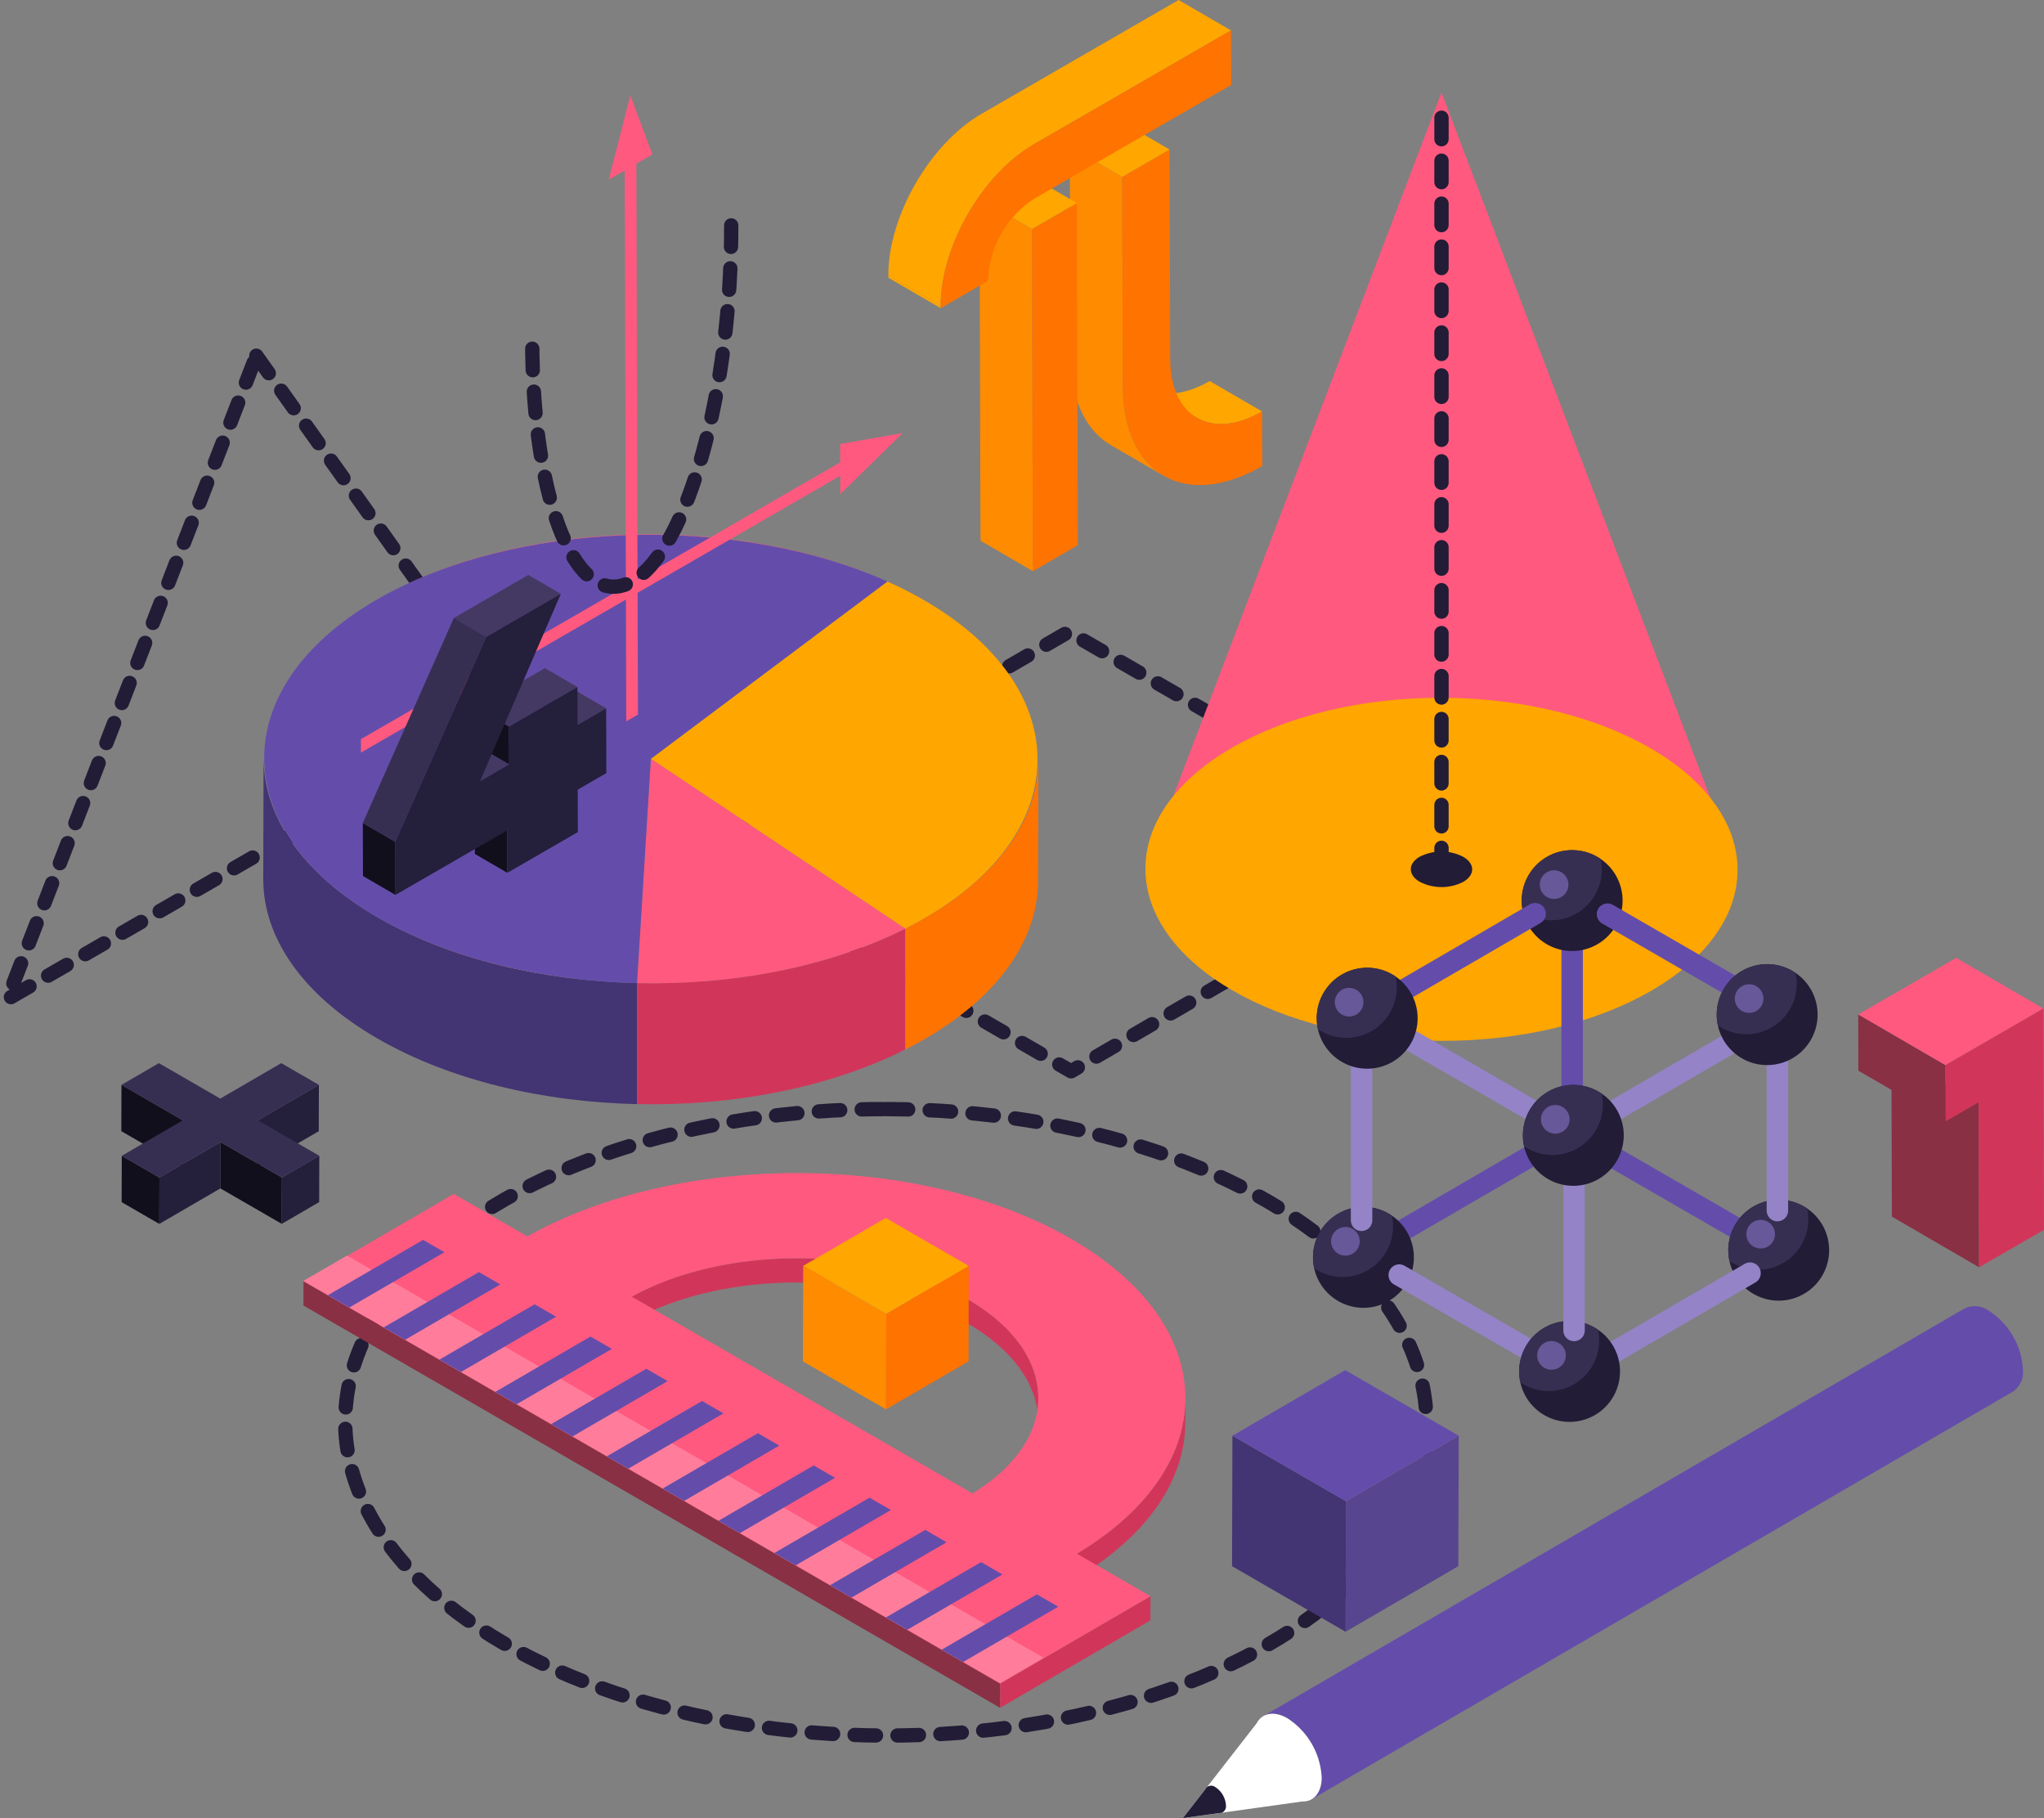 <svg xmlns="http://www.w3.org/2000/svg" xmlns:xlink="http://www.w3.org/1999/xlink" width="285.633" height="254.001" viewBox="0 0 285.633 254.001">
  <rect x="0" y="0" width="285.633" height="254.001" fill="#808080" stroke="none"/>
  <defs>
    <clipPath id="clip-path">
      <path id="Path_1696" data-name="Path 1696" d="M234.044,329.063l-.01,3.382c.014-5.006-3.291-10.019-9.913-13.842-12.968-7.488-33.779-7.595-46.9-.334l.01-3.382c13.117-7.261,33.928-7.154,46.9.334C230.753,319.044,234.058,324.058,234.044,329.063Z" transform="translate(-177.224 -309.523)" fill="none"/>
    </clipPath>
    <clipPath id="clip-path-2">
      <path id="Path_1700" data-name="Path 1700" d="M267.359,333.14l-.009,3.382c-.022,7.827-5.076,15.641-15.164,21.68l.01-3.382C262.285,348.782,267.338,340.967,267.359,333.14Z" transform="translate(-252.186 -333.14)" fill="none"/>
    </clipPath>
  </defs>
  <g id="maths-subject-vector" transform="translate(-71.04 -97.667)">
    <g id="Group_531" data-name="Group 531" transform="translate(72.04 147.361)">
      <path id="Path_1657" data-name="Path 1657" d="M106.86,157.558l35.222,49.473L72.04,247.471Z" transform="translate(-72.04 -157.558)" fill="none" stroke="#221c36" stroke-linecap="round" stroke-linejoin="round" stroke-width="2" stroke-dasharray="3"/>
    </g>
    <g id="Group_532" data-name="Group 532" transform="translate(167.541 185.935)">
      <path id="Path_1658" data-name="Path 1658" d="M293.131,234.746l-52.821,30.7-53.172-30.7,52.821-30.7Z" transform="translate(-187.138 -204.047)" fill="none" stroke="#221c36" stroke-linecap="round" stroke-linejoin="round" stroke-width="2" stroke-dasharray="3"/>
    </g>
    <g id="Group_538" data-name="Group 538" transform="translate(330.715 231.487)">
      <g id="Group_537" data-name="Group 537" transform="translate(0 0)" style="isolation: isolate">
        <g id="Group_533" data-name="Group 533" transform="translate(4.637 13.092)">
          <path id="Path_1659" data-name="Path 1659" d="M401.636,304.863l-12.187-7.082-.065-23.055,12.187,7.082Z" transform="translate(-389.384 -274.726)" fill="#893044"/>
        </g>
        <g id="Group_534" data-name="Group 534" transform="translate(0 7.9)">
          <path id="Path_1660" data-name="Path 1660" d="M396,283.407l-12.187-7.082-.022-7.857,12.187,7.082Z" transform="translate(-383.795 -268.468)" fill="#893044"/>
        </g>
        <g id="Group_535" data-name="Group 535">
          <path id="Path_1661" data-name="Path 1661" d="M395.982,273.929,383.8,266.847l13.683-7.9,12.187,7.082Z" transform="translate(-383.795 -258.947)" fill="#ff597f"/>
        </g>
        <g id="Group_536" data-name="Group 536" transform="translate(12.187 7.082)">
          <path id="Path_1662" data-name="Path 1662" d="M412.166,267.483l.088,30.912-9.068,5.235-.065-23.055-4.615,2.664-.022-7.857Z" transform="translate(-398.483 -267.483)" fill="#d1365a"/>
        </g>
      </g>
    </g>
    <g id="Group_547" data-name="Group 547" transform="translate(87.994 246.192)">
      <g id="Group_546" data-name="Group 546" transform="translate(0 0)" style="isolation: isolate">
        <g id="Group_539" data-name="Group 539" transform="translate(19.068 3.038)">
          <path id="Path_1663" data-name="Path 1663" d="M122.788,280.331l-.018,6.473-8.522,4.952.018-6.473Z" transform="translate(-114.248 -280.331)" fill="#241f3b"/>
        </g>
        <g id="Group_540" data-name="Group 540" transform="translate(0 3.038)">
          <path id="Path_1664" data-name="Path 1664" d="M99.863,285.283l-.018,6.473L91.267,286.8l.018-6.473Z" transform="translate(-91.267 -280.331)" fill="#120f1d"/>
        </g>
        <g id="Group_541" data-name="Group 541" transform="translate(13.84 11.029)">
          <path id="Path_1665" data-name="Path 1665" d="M116.543,294.913l-.018,6.473-8.578-4.952.018-6.473Z" transform="translate(-107.947 -289.961)" fill="#120f1d"/>
        </g>
        <g id="Group_542" data-name="Group 542" transform="translate(22.418 12.943)">
          <path id="Path_1666" data-name="Path 1666" d="M123.531,292.268l-.018,6.473-5.228,3.038.018-6.473Z" transform="translate(-118.285 -292.268)" fill="#241f3b"/>
        </g>
        <g id="Group_543" data-name="Group 543" transform="translate(0.046 12.949)">
          <path id="Path_1667" data-name="Path 1667" d="M96.6,295.313l-.018,6.473-5.262-3.038.018-6.473Z" transform="translate(-91.322 -292.275)" fill="#120f1d"/>
        </g>
        <g id="Group_544" data-name="Group 544" transform="translate(5.308 11.029)">
          <path id="Path_1668" data-name="Path 1668" d="M106.215,289.961l-.018,6.473-8.532,4.958.018-6.473Z" transform="translate(-97.664 -289.961)" fill="#241f3b"/>
        </g>
        <g id="Group_545" data-name="Group 545" transform="translate(0.018)">
          <path id="Path_1669" data-name="Path 1669" d="M118.879,279.707l-8.522,4.952,8.578,4.952-5.228,3.038-8.578-4.952L96.6,292.656l-5.262-3.038,8.532-4.958-8.578-4.952,5.228-3.038,8.578,4.952,8.522-4.952Z" transform="translate(-91.29 -276.669)" fill="#372f52"/>
        </g>
      </g>
    </g>
    <g id="Group_569" data-name="Group 569" transform="translate(107.83 172.322)">
      <g id="Group_549" data-name="Group 549" transform="translate(0 31.204)">
        <path id="Path_1670" data-name="Path 1670" d="M226.176,247.64c-.937.544-1.908,1.056-2.9,1.552v16.885c.971-.489,1.927-.992,2.848-1.528,10.469-6.085,15.709-14.046,15.732-22.02l.048-16.909C241.886,233.594,236.645,241.556,226.176,247.64Z" transform="translate(-133.58 -225.311)" fill="#ff7300"/>
        <g id="Group_548" data-name="Group 548">
          <path id="Path_1671" data-name="Path 1671" d="M131.2,247.577c-10.674-6.162-16-14.252-15.982-22.329l-.048,16.909c-.022,8.077,5.309,16.167,15.982,22.329,10.074,5.816,23.093,8.865,36.245,9.155V256.73C154.265,256.435,141.266,253.386,131.2,247.577Z" transform="translate(-115.174 -225.248)" fill="#433473"/>
          <path id="Path_1672" data-name="Path 1672" d="M178.119,261.63v16.911c13.33.294,26.8-2.247,37.472-7.626V254.03C204.91,259.4,191.445,261.931,178.119,261.63Z" transform="translate(-125.891 -230.148)" fill="#d1365a"/>
        </g>
      </g>
      <g id="Group_568" data-name="Group 568" transform="translate(0.13 0)">
        <g id="Group_554" data-name="Group 554" transform="translate(54.033 6.583)" style="isolation: isolate">
          <g id="Group_550" data-name="Group 550" transform="translate(37.567 2.264)">
            <path id="Path_1673" data-name="Path 1673" d="M225.963,198.436l-.207-.116-.006,0-.022-.012.249.141Z" transform="translate(-225.728 -198.303)" fill="#ff597f"/>
          </g>
          <g id="Group_551" data-name="Group 551">
            <path id="Path_1674" data-name="Path 1674" d="M218.609,198.174c21.075,12.167,21.182,32.186.25,44.35-.1.058-.2.115-.3.173l-.285.163q-.329.184-.661.367c-.235.128-.465.251-.7.373l-.253.133c-.222.115-.447.231-.675.344l-35.538-23.725L213.5,195.575q1.425.636,2.769,1.328l.269.139.27.141.183.1.383.2.286.157.293.163.3.168Z" transform="translate(-180.452 -195.575)" fill="#ffa600"/>
          </g>
          <g id="Group_552" data-name="Group 552" transform="translate(36.467 1.664)">
            <path id="Path_1675" data-name="Path 1675" d="M224.478,197.621l.032.017-.107-.057Z" transform="translate(-224.402 -197.581)" fill="#ff597f"/>
          </g>
          <g id="Group_553" data-name="Group 553" transform="translate(37.59 2.276)">
            <path id="Path_1676" data-name="Path 1676" d="M225.761,198.322l-.006,0h0Z" transform="translate(-225.755 -198.318)" fill="#ff597f"/>
          </g>
        </g>
        <g id="Group_555" data-name="Group 555" transform="translate(52.098 31.358)">
          <path id="Path_1677" data-name="Path 1677" d="M178.119,256.769l1.935-31.336,35.537,23.724C204.914,254.529,191.447,257.068,178.119,256.769Z" transform="translate(-178.119 -225.433)" fill="#ff597f"/>
        </g>
        <g id="Group_556" data-name="Group 556" transform="translate(90.607 8.305)">
          <path id="Path_1678" data-name="Path 1678" d="M225.461,198.157l-.207-.115-.086-.048-.229-.125-.057-.032-.283-.152-.068-.036q.484.258.96.524Z" transform="translate(-224.531 -197.65)" fill="#ff597f"/>
        </g>
        <g id="Group_557" data-name="Group 557" transform="translate(89.748 7.857)">
          <path id="Path_1679" data-name="Path 1679" d="M224.14,197.444l.108.057c-.249-.132-.5-.261-.753-.391l.105.054.1.051.169.088.126.066Z" transform="translate(-223.495 -197.11)" fill="#ff597f"/>
        </g>
        <g id="Group_558" data-name="Group 558" transform="translate(91.904 9.019)">
          <path id="Path_1680" data-name="Path 1680" d="M226.38,198.673l-.283-.162,0,0Z" transform="translate(-226.094 -198.51)" fill="#ff597f"/>
        </g>
        <g id="Group_559" data-name="Group 559" transform="translate(0 0.059)">
          <path id="Path_1681" data-name="Path 1681" d="M167.429,250.347q-2.157-.046-4.287-.2c-11.817-.84-22.736-3.833-31.245-8.575-.533-.3-.612-.347-.69-.392-21.069-12.164-21.182-32.186-.25-44.35,19.316-11.226,50.243-12.093,71.459-2.6l-33.051,24.774Z" transform="translate(-115.331 -187.712)" fill="#644daa"/>
        </g>
        <g id="Group_560" data-name="Group 560" transform="translate(89.569 54.739)">
          <path id="Path_1682" data-name="Path 1682" d="M223.282,253.956h0c.227-.114.453-.227.676-.343C223.734,253.727,223.509,253.843,223.282,253.956Z" transform="translate(-223.28 -253.612)" fill="#ff597f"/>
        </g>
        <g id="Group_561" data-name="Group 561" transform="translate(16.566 53.924)">
          <path id="Path_1683" data-name="Path 1683" d="M166.364,261.192c-11.3-.8-22.257-3.65-31.068-8.562C143.8,257.371,154.724,260.365,166.364,261.192Z" transform="translate(-135.296 -252.63)" fill="#ff597f"/>
        </g>
        <g id="Group_562" data-name="Group 562" transform="translate(18.424)">
          <path id="Path_1684" data-name="Path 1684" d="M206.2,194.223c-20.22-9.046-49.258-8.684-68.662,1.086,20.124-10.161,50.2-10.224,70.562-.193Q207.166,194.658,206.2,194.223Z" transform="translate(-137.536 -187.641)" fill="#ff597f"/>
        </g>
        <g id="Group_563" data-name="Group 563" transform="translate(89.268 7.616)">
          <path id="Path_1685" data-name="Path 1685" d="M222.917,196.819c.161.08.32.16.48.241Q223.158,196.938,222.917,196.819Z" transform="translate(-222.917 -196.819)" fill="#ff597f"/>
        </g>
        <g id="Group_564" data-name="Group 564" transform="translate(18.372 7.669)">
          <path id="Path_1686" data-name="Path 1686" d="M137.473,196.91l.052-.027Z" transform="translate(-137.473 -196.883)" fill="#ff597f"/>
        </g>
        <g id="Group_565" data-name="Group 565" transform="translate(17.502 7.695)">
          <path id="Path_1687" data-name="Path 1687" d="M136.424,197.364q.432-.228.87-.449Q136.856,197.137,136.424,197.364Z" transform="translate(-136.424 -196.915)" fill="#ff597f"/>
        </g>
        <g id="Group_566" data-name="Group 566" transform="translate(17.147 8.144)">
          <path id="Path_1688" data-name="Path 1688" d="M136,197.648c.119-.064.236-.129.355-.192C136.232,197.519,136.115,197.584,136,197.648Z" transform="translate(-135.996 -197.456)" fill="#ff597f"/>
        </g>
        <g id="Group_567" data-name="Group 567" transform="translate(16.566 8.336)">
          <path id="Path_1689" data-name="Path 1689" d="M135.3,198c.192-.105.387-.209.581-.314C135.683,197.792,135.488,197.894,135.3,198Z" transform="translate(-135.296 -197.687)" fill="#ff597f"/>
        </g>
      </g>
    </g>
    <g id="Group_573" data-name="Group 573" transform="translate(231.035 110.594)">
      <path id="Path_1690" data-name="Path 1690" d="M305.116,113.247,263.743,221.768H346.49Z" transform="translate(-263.675 -113.247)" fill="#ff597f"/>
      <g id="Group_570" data-name="Group 570" transform="translate(0 84.439)">
        <ellipse id="Ellipse_11" data-name="Ellipse 11" cx="23.965" cy="41.374" rx="23.965" ry="41.374" transform="translate(0 47.93) rotate(-89.838)" fill="#ffa600"/>
      </g>
      <g id="Group_572" data-name="Group 572" transform="translate(37.155 106.038)">
        <g id="Group_571" data-name="Group 571">
          <path id="Path_1691" data-name="Path 1691" d="M315.747,241.771c1.68.97,1.689,2.542.02,3.511a6.681,6.681,0,0,1-6.062,0c-1.679-.97-1.689-2.542-.02-3.512A6.683,6.683,0,0,1,315.747,241.771Z" transform="translate(-308.44 -241.044)" fill="#221c36"/>
        </g>
      </g>
      <line id="Line_1" data-name="Line 1" y1="107.03" transform="translate(41.442 1.491)" fill="none" stroke="#221c36" stroke-linecap="round" stroke-linejoin="round" stroke-width="2" stroke-dasharray="3"/>
    </g>
    <g id="Group_574" data-name="Group 574" transform="translate(119.158 252.4)">
      <ellipse id="Ellipse_12" data-name="Ellipse 12" cx="43.76" cy="75.55" rx="43.76" ry="75.55" transform="translate(0 87.521) rotate(-89.838)" fill="none" stroke="#221c36" stroke-linecap="round" stroke-linejoin="round" stroke-width="2" stroke-dasharray="3"/>
    </g>
    <g id="Group_576" data-name="Group 576" transform="translate(236.332 280.136)">
      <g id="Group_575" data-name="Group 575" style="isolation: isolate">
        <path id="Path_1692" data-name="Path 1692" d="M385,318.231a3.362,3.362,0,0,0-3.391-.331l-98,56.952a3.361,3.361,0,0,1,3.391.332,10.473,10.473,0,0,1,4.754,8.229,3.338,3.338,0,0,1-1.391,3.059l98-56.952a3.339,3.339,0,0,0,1.391-3.059A10.474,10.474,0,0,0,385,318.231Z" transform="translate(-272.354 -317.578)" fill="#644daa"/>
        <path id="Path_1693" data-name="Path 1693" d="M289.443,395.1a10.473,10.473,0,0,0-4.754-8.229c-1.515-.875-2.864-.837-3.741-.075h0l0,0a2.621,2.621,0,0,0-.582.748L270.045,400.8l16.669-2.325a2.624,2.624,0,0,0,.919-.128l.016,0v0C288.737,397.962,289.438,396.826,289.443,395.1Z" transform="translate(-270.045 -329.265)" fill="#fff"/>
        <path id="Path_1694" data-name="Path 1694" d="M276.07,401.09a3.252,3.252,0,0,0-1.477-2.556.975.975,0,0,0-1.162-.023h0a.807.807,0,0,0-.181.232l-3.2,4.115,5.178-.722a.82.82,0,0,0,.285-.04h0A.967.967,0,0,0,276.07,401.09Z" transform="translate(-270.045 -331.327)" fill="#221c36"/>
      </g>
    </g>
    <g id="Group_602" data-name="Group 602" transform="translate(113.448 261.548)">
      <g id="Group_586" data-name="Group 586" transform="translate(0 0)">
        <g id="Group_585" data-name="Group 585" style="isolation: isolate">
          <g id="Group_578" data-name="Group 578" transform="translate(45.867 11.904)" style="isolation: isolate">
            <g id="Group_577" data-name="Group 577" clip-path="url(#clip-path)">
              <path id="Path_1695" data-name="Path 1695" d="M224.131,315.222a36.445,36.445,0,0,0-4.848-2.325c-1.313-.518-2.675-.977-4.074-1.376q-1.72-.49-3.508-.86-1.644-.34-3.33-.579-1.615-.228-3.258-.363t-3.3-.177q-1.715-.044-3.429.016-1.877.063-3.737.249c-1.445.144-2.878.344-4.286.6a48.642,48.642,0,0,0-6.294,1.564,38.6,38.6,0,0,0-6.829,2.921l-.01,3.382a38.546,38.546,0,0,1,6.83-2.921,48.5,48.5,0,0,1,6.293-1.564c1.409-.255,2.841-.454,4.287-.6q1.857-.184,3.736-.249,1.713-.057,3.429-.015,1.657.041,3.3.177t3.258.363q1.684.239,3.33.579,1.786.37,3.508.86c1.4.4,2.761.857,4.075,1.376a36.439,36.439,0,0,1,4.847,2.325c6.622,3.823,9.927,8.836,9.913,13.842l.01-3.382C234.058,324.058,230.753,319.044,224.131,315.222Z" transform="translate(-177.224 -309.523)" fill="#d1365a"/>
            </g>
          </g>
          <g id="Group_581" data-name="Group 581" transform="translate(108.066 31.5)" style="isolation: isolate">
            <g id="Group_580" data-name="Group 580" clip-path="url(#clip-path-2)">
              <g id="Group_579" data-name="Group 579" style="isolation: isolate">
                <path id="Path_1697" data-name="Path 1697" d="M270.47,333.14l-.009,3.382c0,.158,0,.315-.007.474l.009-3.382q.007-.238.007-.474" transform="translate(-255.296 -333.14)" fill="#94344a"/>
                <path id="Path_1698" data-name="Path 1698" d="M267.035,336.817a19.758,19.758,0,0,1-.874,3.045,22.038,22.038,0,0,1-1.445,3.082,25.514,25.514,0,0,1-2.172,3.224,31.079,31.079,0,0,1-3.372,3.625,41.866,41.866,0,0,1-6.756,5.013l-.009,3.381a41.867,41.867,0,0,0,6.756-5.012,31.152,31.152,0,0,0,3.372-3.625,25.511,25.511,0,0,0,2.171-3.224,21.905,21.905,0,0,0,1.445-3.083,19.567,19.567,0,0,0,.874-3.044,18.53,18.53,0,0,0,.355-3.106l.009-3.382A18.52,18.52,0,0,1,267.035,336.817Z" transform="translate(-252.224 -333.237)" fill="#d1365a"/>
                <path id="Path_1699" data-name="Path 1699" d="M252.379,359.136l-.009,3.381-.184.111.01-3.382.183-.11" transform="translate(-252.186 -337.566)" fill="#b8405b"/>
              </g>
            </g>
          </g>
          <g id="Group_582" data-name="Group 582" transform="translate(0 15.122)">
            <path id="Path_1701" data-name="Path 1701" d="M219.3,369.606l-.01,3.382-97.349-56.2.01-3.382Z" transform="translate(-121.945 -313.402)" fill="#893044"/>
          </g>
          <g id="Group_583" data-name="Group 583" transform="translate(97.349 59.12)">
            <path id="Path_1702" data-name="Path 1702" d="M260.285,366.427l-.01,3.382L239.27,382.016l.01-3.382Z" transform="translate(-239.27 -366.427)" fill="#d1365a"/>
          </g>
          <g id="Group_584" data-name="Group 584" transform="translate(0.01)">
            <path id="Path_1703" data-name="Path 1703" d="M230.023,348.357l10.288,5.939L219.305,366.5l-97.348-56.2,21-12.207,10.283,5.937c21.113-11.908,54.944-11.806,75.965.33S250.516,336.091,230.023,348.357Zm-62.2-35.911,47.62,27.493c12.493-7.622,12.245-19.672-.723-27.16s-33.779-7.595-46.9-.334" transform="translate(-121.957 -295.176)" fill="#ff597f"/>
          </g>
        </g>
      </g>
      <g id="Group_587" data-name="Group 587" transform="translate(0 11.524)">
        <path id="Path_1704" data-name="Path 1704" d="M225.373,365.266l-6.084,3.536-97.343-56.2,6.084-3.536Z" transform="translate(-121.945 -309.065)" fill="#ff7d9b"/>
      </g>
      <g id="Group_601" data-name="Group 601" transform="translate(3.408 9.335)">
        <g id="Group_588" data-name="Group 588" transform="translate(15.591 9.001)">
          <path id="Path_1705" data-name="Path 1705" d="M161.146,319.006l-13.305,7.732-3-1.731,13.305-7.732Z" transform="translate(-144.843 -317.275)" fill="#644daa"/>
        </g>
        <g id="Group_589" data-name="Group 589" transform="translate(54.581 31.512)">
          <path id="Path_1706" data-name="Path 1706" d="M208.132,346.134l-13.305,7.732-2.993-1.728,13.305-7.732Z" transform="translate(-191.834 -344.405)" fill="#644daa"/>
        </g>
        <g id="Group_593" data-name="Group 593" transform="translate(23.394 13.507)" style="isolation: isolate">
          <g id="Group_590" data-name="Group 590">
            <path id="Path_1707" data-name="Path 1707" d="M170.541,324.43l-13.305,7.732-2.988-1.725,13.305-7.732Z" transform="translate(-154.247 -322.705)" fill="#644daa"/>
          </g>
          <g id="Group_591" data-name="Group 591" transform="translate(7.798 4.502)">
            <path id="Path_1708" data-name="Path 1708" d="M179.939,329.856l-13.305,7.732-2.988-1.725,13.305-7.732Z" transform="translate(-163.646 -328.131)" fill="#644daa"/>
          </g>
          <g id="Group_592" data-name="Group 592" transform="translate(15.591 9.001)">
            <path id="Path_1709" data-name="Path 1709" d="M189.336,335.281l-13.305,7.732-2.993-1.728,13.305-7.732Z" transform="translate(-173.037 -333.553)" fill="#644daa"/>
          </g>
        </g>
        <g id="Group_594" data-name="Group 594" transform="translate(7.798 4.502)">
          <path id="Path_1710" data-name="Path 1710" d="M151.749,313.581l-13.305,7.732-2.993-1.728,13.305-7.732Z" transform="translate(-135.451 -311.853)" fill="#644daa"/>
        </g>
        <g id="Group_595" data-name="Group 595">
          <path id="Path_1711" data-name="Path 1711" d="M142.346,308.152l-13.305,7.732-2.988-1.725,13.305-7.732Z" transform="translate(-126.053 -306.427)" fill="#644daa"/>
        </g>
        <g id="Group_596" data-name="Group 596" transform="translate(46.783 27.01)">
          <path id="Path_1712" data-name="Path 1712" d="M198.739,340.711l-13.305,7.732-3-1.731,13.305-7.732Z" transform="translate(-182.436 -338.979)" fill="#644daa"/>
        </g>
        <g id="Group_597" data-name="Group 597" transform="translate(62.385 36.018)">
          <path id="Path_1713" data-name="Path 1713" d="M217.532,351.56l-13.305,7.732-2.988-1.725,13.305-7.732Z" transform="translate(-201.238 -349.835)" fill="#644daa"/>
        </g>
        <g id="Group_598" data-name="Group 598" transform="translate(85.773 49.521)">
          <path id="Path_1714" data-name="Path 1714" d="M245.725,367.838,232.42,375.57l-2.993-1.728,13.305-7.732Z" transform="translate(-229.427 -366.11)" fill="#644daa"/>
        </g>
        <g id="Group_599" data-name="Group 599" transform="translate(70.177 40.517)">
          <path id="Path_1715" data-name="Path 1715" d="M226.929,356.986l-13.305,7.732-2.993-1.728,13.305-7.732Z" transform="translate(-210.63 -355.258)" fill="#644daa"/>
        </g>
        <g id="Group_600" data-name="Group 600" transform="translate(77.975 45.019)">
          <path id="Path_1716" data-name="Path 1716" d="M236.322,362.409l-13.305,7.732-2.988-1.725,13.305-7.732Z" transform="translate(-220.028 -360.684)" fill="#644daa"/>
        </g>
      </g>
    </g>
    <g id="Group_607" data-name="Group 607" transform="translate(243.21 289.082)">
      <g id="Group_606" data-name="Group 606" style="isolation: isolate">
        <g id="Group_603" data-name="Group 603" transform="translate(15.863 9.159)">
          <path id="Path_1717" data-name="Path 1717" d="M313.267,339.4l-.052,18.23-15.763,9.16.052-18.23Z" transform="translate(-297.452 -339.398)" fill="#57468f"/>
        </g>
        <g id="Group_604" data-name="Group 604" transform="translate(0 9.16)">
          <path id="Path_1718" data-name="Path 1718" d="M294.249,348.559l-.052,18.23-15.863-9.159.052-18.23Z" transform="translate(-278.334 -339.4)" fill="#433473"/>
        </g>
        <g id="Group_605" data-name="Group 605" transform="translate(0.052)">
          <path id="Path_1719" data-name="Path 1719" d="M310.022,337.519l-15.763,9.16L278.4,337.521l15.763-9.16Z" transform="translate(-278.396 -328.36)" fill="#644daa"/>
        </g>
      </g>
    </g>
    <g id="Group_612" data-name="Group 612" transform="translate(183.242 267.817)">
      <g id="Group_611" data-name="Group 611" transform="translate(0 0)" style="isolation: isolate">
        <g id="Group_608" data-name="Group 608" transform="translate(11.608 6.702)">
          <path id="Path_1720" data-name="Path 1720" d="M231.622,310.809l-.038,13.34-11.535,6.7.038-13.34Z" transform="translate(-220.05 -310.809)" fill="#ff7300"/>
        </g>
        <g id="Group_609" data-name="Group 609" transform="translate(0 6.703)">
          <path id="Path_1721" data-name="Path 1721" d="M217.706,317.513l-.038,13.34-11.608-6.7.038-13.34Z" transform="translate(-206.06 -310.811)" fill="#ff8c00"/>
        </g>
        <g id="Group_610" data-name="Group 610" transform="translate(0.038)">
          <path id="Path_1722" data-name="Path 1722" d="M229.248,309.434l-11.535,6.7-11.608-6.7,11.535-6.7Z" transform="translate(-206.105 -302.732)" fill="#ffa600"/>
        </g>
      </g>
    </g>
    <g id="Group_622" data-name="Group 622" transform="translate(195.178 97.667)">
      <g id="Group_621" data-name="Group 621" style="isolation: isolate">
        <g id="Group_613" data-name="Group 613" transform="translate(35.809 53.233)">
          <path id="Path_1723" data-name="Path 1723" d="M270.922,166.961l-7.319-4.253c2.328,1.353,5.552,1.166,9.1-.885l7.32,4.253C276.474,168.127,273.251,168.314,270.922,166.961Z" transform="translate(-263.603 -161.823)" fill="#ffa600"/>
        </g>
        <g id="Group_614" data-name="Group 614" transform="translate(32.678 20.889)">
          <path id="Path_1724" data-name="Path 1724" d="M266.46,122.843l.084,29.284c.022,8.107,5.783,11.386,12.839,7.312l.022,7.619c-10.712,6.184-19.457,1.2-19.491-11.1l-.083-29.284Z" transform="translate(-259.83 -122.843)" fill="#ff7300"/>
        </g>
        <g id="Group_615" data-name="Group 615" transform="translate(25.359 16.636)">
          <path id="Path_1725" data-name="Path 1725" d="M258.328,125.8l-7.319-4.254,6.631-3.828,7.319,4.254Z" transform="translate(-251.009 -117.716)" fill="#ffa600"/>
        </g>
        <path id="Path_1726" data-name="Path 1726" d="M258.411,155.868l-.083-29.284-7.319-4.254.083,29.284c.017,6.113,2.184,10.418,5.673,12.446l7.319,4.253C260.595,166.285,258.429,161.98,258.411,155.868Z" transform="translate(-225.65 -101.866)" fill="#ff8c00"/>
        <g id="Group_616" data-name="Group 616" transform="translate(20.064 28.374)">
          <path id="Path_1727" data-name="Path 1727" d="M250.91,131.863l.136,47.795-6.283,3.627-.135-47.795Z" transform="translate(-244.627 -131.863)" fill="#ff7300"/>
        </g>
        <g id="Group_617" data-name="Group 617" transform="translate(12.745 24.12)">
          <path id="Path_1728" data-name="Path 1728" d="M243.125,134.617l-7.319-4.254,6.283-3.627,7.319,4.254Z" transform="translate(-235.806 -126.736)" fill="#ffa600"/>
        </g>
        <g id="Group_618" data-name="Group 618" transform="translate(12.745 27.747)">
          <path id="Path_1729" data-name="Path 1729" d="M243.261,183.156l-7.319-4.254-.135-47.795,7.319,4.254Z" transform="translate(-235.806 -131.108)" fill="#ff8c00"/>
        </g>
        <g id="Group_619" data-name="Group 619" transform="translate(0 38.478)">
          <path id="Path_1730" data-name="Path 1730" d="M227.766,148.618l-7.319-4.254v-.324l7.319,4.254Z" transform="translate(-220.446 -144.041)" fill="#ffa600"/>
        </g>
        <path id="Path_1731" data-name="Path 1731" d="M261.013,97.667l-27.531,15.894c-7.21,4.164-13.059,14.294-13.036,22.584l7.319,4.253c-.023-8.289,5.826-18.42,13.037-22.583l27.53-15.9Z" transform="translate(-220.446 -97.667)" fill="#ffa600"/>
        <g id="Group_620" data-name="Group 620" transform="translate(7.319 4.253)">
          <path id="Path_1732" data-name="Path 1732" d="M269.834,102.793l.022,7.619-27.53,15.894a14.19,14.19,0,0,0-6.427,11.137v.324l-6.631,3.828v-.324c-.023-8.289,5.826-18.42,13.037-22.583Z" transform="translate(-229.267 -102.793)" fill="#ff7300"/>
        </g>
      </g>
    </g>
    <g id="Group_623" data-name="Group 623" transform="translate(121.468 110.997)">
      <path id="Path_1733" data-name="Path 1733" d="M169.264,113.733l3.08,8.252-2.236,1.291.165,58.073L198.588,165l-.007-2.569,8.724-1.525-8.7,8.538-.007-2.569-28.316,16.348.048,17.014-1.632.942-.048-17.014-37.03,21.379-.005-1.875,37.03-21.379-.165-58.073-2.236,1.291Z" transform="translate(-131.61 -113.733)" fill="#ff597f"/>
    </g>
    <g id="Group_624" data-name="Group 624" transform="translate(145.409 129.156)">
      <path id="Path_1734" data-name="Path 1734" d="M188.276,135.617c.066,23.016-6.106,45.267-13.788,49.7s-13.959-10.629-14.024-33.645" transform="translate(-160.464 -135.617)" fill="none" stroke="#221c36" stroke-linecap="round" stroke-linejoin="round" stroke-width="2" stroke-dasharray="3"/>
    </g>
    <g id="Group_632" data-name="Group 632" transform="translate(254.523 216.441)">
      <line id="Line_2" data-name="Line 2" x1="29.428" y1="16.99" transform="translate(6.956 22.706)" fill="none" stroke="#9483c7" stroke-linecap="round" stroke-linejoin="round" stroke-width="3"/>
      <line id="Line_3" data-name="Line 3" x1="29.428" y1="16.99" transform="translate(36.027 39.463)" fill="none" stroke="#644daa" stroke-linecap="round" stroke-linejoin="round" stroke-width="3"/>
      <line id="Line_4" data-name="Line 4" x1="29.242" y2="16.994" transform="translate(6.785 39.463)" fill="none" stroke="#644daa" stroke-linecap="round" stroke-linejoin="round" stroke-width="3"/>
      <line id="Line_5" data-name="Line 5" x1="29.242" y2="16.994" transform="translate(36.429 22.704)" fill="none" stroke="#9483c7" stroke-linecap="round" stroke-linejoin="round" stroke-width="3"/>
      <line id="Line_6" data-name="Line 6" y2="34.372" transform="translate(36.213 6.609)" fill="none" stroke="#644daa" stroke-linecap="round" stroke-linejoin="round" stroke-width="3"/>
      <g id="Group_625" data-name="Group 625" transform="translate(29.165)">
        <path id="Path_1735" data-name="Path 1735" d="M341.213,247.857a7.05,7.05,0,0,1-13.933,1.522,7.344,7.344,0,0,1-.162-1.522,7.047,7.047,0,0,1,14.095,0Z" transform="translate(-327.118 -240.813)" fill="#221c36"/>
        <path id="Path_1736" data-name="Path 1736" d="M338.3,243.559a7.05,7.05,0,0,1-11.02,5.821,7.344,7.344,0,0,1-.162-1.522,7.05,7.05,0,0,1,11.02-5.821A7.4,7.4,0,0,1,338.3,243.559Z" transform="translate(-327.118 -240.813)" fill="#372f52"/>
        <path id="Path_1737" data-name="Path 1737" d="M330.162,246.2a2,2,0,1,1,2,2A2,2,0,0,1,330.162,246.2Z" transform="translate(-327.636 -241.389)" fill="#675899"/>
      </g>
      <g id="Group_626" data-name="Group 626" transform="translate(0 49.836)">
        <path id="Path_1738" data-name="Path 1738" d="M306.063,307.919a7.049,7.049,0,0,1-13.933,1.522,7.409,7.409,0,0,1-.162-1.522,7.047,7.047,0,0,1,14.095,0Z" transform="translate(-291.968 -300.875)" fill="#221c36"/>
        <path id="Path_1739" data-name="Path 1739" d="M303.15,303.621a7.051,7.051,0,0,1-11.02,5.821,7.409,7.409,0,0,1-.162-1.522,7.05,7.05,0,0,1,11.02-5.821A7.346,7.346,0,0,1,303.15,303.621Z" transform="translate(-291.968 -300.875)" fill="#372f52"/>
        <circle id="Ellipse_13" data-name="Ellipse 13" cx="2" cy="2" r="2" transform="translate(2.526 2.809)" fill="#675899"/>
      </g>
      <g id="Group_627" data-name="Group 627" transform="translate(58.034 48.836)">
        <path id="Path_1740" data-name="Path 1740" d="M376,306.714a7.049,7.049,0,0,1-13.933,1.521,7.338,7.338,0,0,1-.162-1.521,7.047,7.047,0,0,1,14.095,0Z" transform="translate(-361.91 -299.67)" fill="#221c36"/>
        <path id="Path_1741" data-name="Path 1741" d="M373.092,302.415a7.05,7.05,0,0,1-11.02,5.821,7.338,7.338,0,0,1-.162-1.521,7.049,7.049,0,0,1,11.019-5.821A7.339,7.339,0,0,1,373.092,302.415Z" transform="translate(-361.91 -299.67)" fill="#372f52"/>
        <circle id="Ellipse_14" data-name="Ellipse 14" cx="2" cy="2" r="2" transform="translate(2.525 2.809)" fill="#675899"/>
      </g>
      <line id="Line_7" data-name="Line 7" x1="24.249" y2="14.092" transform="translate(6.785 8.88)" fill="none" stroke="#644daa" stroke-linecap="round" stroke-linejoin="round" stroke-width="3"/>
      <line id="Line_8" data-name="Line 8" x1="24.301" y1="14.03" transform="translate(41.154 8.939)" fill="none" stroke="#644daa" stroke-linecap="round" stroke-linejoin="round" stroke-width="3"/>
      <line id="Line_9" data-name="Line 9" x1="24.379" y1="14.075" transform="translate(12.05 59.361)" fill="none" stroke="#9483c7" stroke-linecap="round" stroke-linejoin="round" stroke-width="3"/>
      <line id="Line_10" data-name="Line 10" x1="24.684" y2="14.345" transform="translate(36.384 59.093)" fill="none" stroke="#9483c7" stroke-linecap="round" stroke-linejoin="round" stroke-width="3"/>
      <g id="Group_628" data-name="Group 628" transform="translate(28.806 65.773)">
        <path id="Path_1742" data-name="Path 1742" d="M340.78,327.128a7.049,7.049,0,0,1-13.933,1.521,7.338,7.338,0,0,1-.162-1.521,7.047,7.047,0,0,1,14.095,0Z" transform="translate(-326.685 -320.083)" fill="#221c36"/>
        <path id="Path_1743" data-name="Path 1743" d="M337.866,322.828a7.049,7.049,0,0,1-11.019,5.821,7.338,7.338,0,0,1-.162-1.521,7.049,7.049,0,0,1,11.019-5.821A7.342,7.342,0,0,1,337.866,322.828Z" transform="translate(-326.685 -320.083)" fill="#372f52"/>
        <path id="Path_1744" data-name="Path 1744" d="M329.728,325.469a2,2,0,1,1,2,2A2,2,0,0,1,329.728,325.469Z" transform="translate(-327.203 -320.659)" fill="#675899"/>
      </g>
      <line id="Line_11" data-name="Line 11" y2="27.897" transform="translate(36.477 39.198)" fill="none" stroke="#9483c7" stroke-linecap="round" stroke-linejoin="round" stroke-width="3"/>
      <g id="Group_629" data-name="Group 629" transform="translate(29.327 32.793)">
        <path id="Path_1745" data-name="Path 1745" d="M341.408,287.379a7.049,7.049,0,0,1-13.933,1.521,7.338,7.338,0,0,1-.162-1.521,7.047,7.047,0,0,1,14.095,0Z" transform="translate(-327.313 -280.335)" fill="#221c36"/>
        <path id="Path_1746" data-name="Path 1746" d="M338.495,283.08a7.05,7.05,0,0,1-11.02,5.821,7.338,7.338,0,0,1-.162-1.521,7.05,7.05,0,0,1,11.02-5.821A7.338,7.338,0,0,1,338.495,283.08Z" transform="translate(-327.313 -280.335)" fill="#372f52"/>
        <path id="Path_1747" data-name="Path 1747" d="M330.357,285.72a2,2,0,1,1,2,2A2,2,0,0,1,330.357,285.72Z" transform="translate(-327.831 -280.911)" fill="#675899"/>
      </g>
      <line id="Line_12" data-name="Line 12" y2="28.734" transform="translate(6.785 22.972)" fill="none" stroke="#9483c7" stroke-linecap="round" stroke-linejoin="round" stroke-width="3"/>
      <line id="Line_13" data-name="Line 13" y2="27.379" transform="translate(64.893 22.972)" fill="none" stroke="#9483c7" stroke-linecap="round" stroke-linejoin="round" stroke-width="3"/>
      <g id="Group_630" data-name="Group 630" transform="translate(0.522 16.43)">
        <path id="Path_1748" data-name="Path 1748" d="M306.692,267.658a7.049,7.049,0,0,1-13.933,1.521,7.337,7.337,0,0,1-.162-1.521,7.047,7.047,0,0,1,14.095,0Z" transform="translate(-292.597 -260.614)" fill="#221c36"/>
        <path id="Path_1749" data-name="Path 1749" d="M303.779,263.36a7.05,7.05,0,0,1-11.02,5.82,7.337,7.337,0,0,1-.162-1.521,7.05,7.05,0,0,1,11.02-5.821A7.4,7.4,0,0,1,303.779,263.36Z" transform="translate(-292.597 -260.614)" fill="#372f52"/>
        <circle id="Ellipse_15" data-name="Ellipse 15" cx="2" cy="2" r="2" transform="translate(2.525 2.809)" fill="#675899"/>
      </g>
      <g id="Group_631" data-name="Group 631" transform="translate(56.416 15.924)">
        <path id="Path_1750" data-name="Path 1750" d="M374.055,267.049a7.049,7.049,0,0,1-13.933,1.522,7.344,7.344,0,0,1-.162-1.522,7.047,7.047,0,0,1,14.095,0Z" transform="translate(-359.96 -260.005)" fill="#221c36"/>
        <path id="Path_1751" data-name="Path 1751" d="M371.142,262.751a7.051,7.051,0,0,1-11.02,5.821,7.344,7.344,0,0,1-.162-1.522,7.05,7.05,0,0,1,11.02-5.821A7.344,7.344,0,0,1,371.142,262.751Z" transform="translate(-359.96 -260.005)" fill="#372f52"/>
        <circle id="Ellipse_16" data-name="Ellipse 16" cx="2" cy="2" r="2" transform="translate(2.526 2.809)" fill="#675899"/>
      </g>
    </g>
    <g id="Group_643" data-name="Group 643" transform="translate(121.739 177.99)">
      <g id="Group_642" data-name="Group 642" transform="translate(0 0)" style="isolation: isolate">
        <g id="Group_633" data-name="Group 633" transform="translate(25.465 15.999)">
          <path id="Path_1752" data-name="Path 1752" d="M167.168,218.7l-4.54-2.638,4-2.311,4.54,2.638Z" transform="translate(-162.628 -213.754)" fill="#433963"/>
        </g>
        <g id="Group_634" data-name="Group 634" transform="translate(15.639 33.047)">
          <path id="Path_1753" data-name="Path 1753" d="M155.343,242.868l-4.54-2.638-.017-5.93,4.54,2.638Z" transform="translate(-150.786 -234.3)" fill="#120f1d"/>
        </g>
        <g id="Group_635" data-name="Group 635" transform="translate(11.827 23.824)">
          <path id="Path_1754" data-name="Path 1754" d="M150.731,228.184l-4.54-2.638,4.088-2.36,4.54,2.638Z" transform="translate(-146.191 -223.185)" fill="#433963"/>
        </g>
        <g id="Group_636" data-name="Group 636" transform="translate(15.9 18.534)">
          <path id="Path_1755" data-name="Path 1755" d="M155.655,224.738l-4.54-2.638-.015-5.29,4.54,2.638Z" transform="translate(-151.1 -216.809)" fill="#120f1d"/>
        </g>
        <g id="Group_637" data-name="Group 637" transform="translate(15.9 13.02)">
          <path id="Path_1756" data-name="Path 1756" d="M155.64,218.316l-4.54-2.638,9.55-5.514,4.54,2.638Z" transform="translate(-151.1 -210.164)" fill="#433963"/>
        </g>
        <g id="Group_638" data-name="Group 638" transform="translate(0 34.647)">
          <path id="Path_1757" data-name="Path 1757" d="M136.5,246.284l-4.54-2.638-.021-7.417,4.54,2.638Z" transform="translate(-131.937 -236.229)" fill="#120f1d"/>
        </g>
        <g id="Group_639" data-name="Group 639" transform="translate(12.717)">
          <path id="Path_1758" data-name="Path 1758" d="M151.8,203.123l-4.54-2.638,10.414-6.012,4.54,2.638Z" transform="translate(-147.264 -194.472)" fill="#433963"/>
        </g>
        <g id="Group_640" data-name="Group 640" transform="translate(0 6.012)">
          <path id="Path_1759" data-name="Path 1759" d="M136.478,232.992l-4.54-2.638,12.717-28.635,4.54,2.638Z" transform="translate(-131.937 -201.718)" fill="#372f52"/>
        </g>
        <g id="Group_641" data-name="Group 641" transform="translate(4.54 2.638)">
          <path id="Path_1760" data-name="Path 1760" d="M162.875,215.962l4-2.311.026,9.049-4,2.311.017,5.93-9.852,5.688-.017-5.93-15.618,9.017-.021-7.417,12.717-28.635,10.414-6.012-11.3,26.184,4.088-2.36-.015-5.29,9.55-5.514Z" transform="translate(-137.409 -197.652)" fill="#241f3b"/>
        </g>
      </g>
    </g>
  </g>
</svg>
